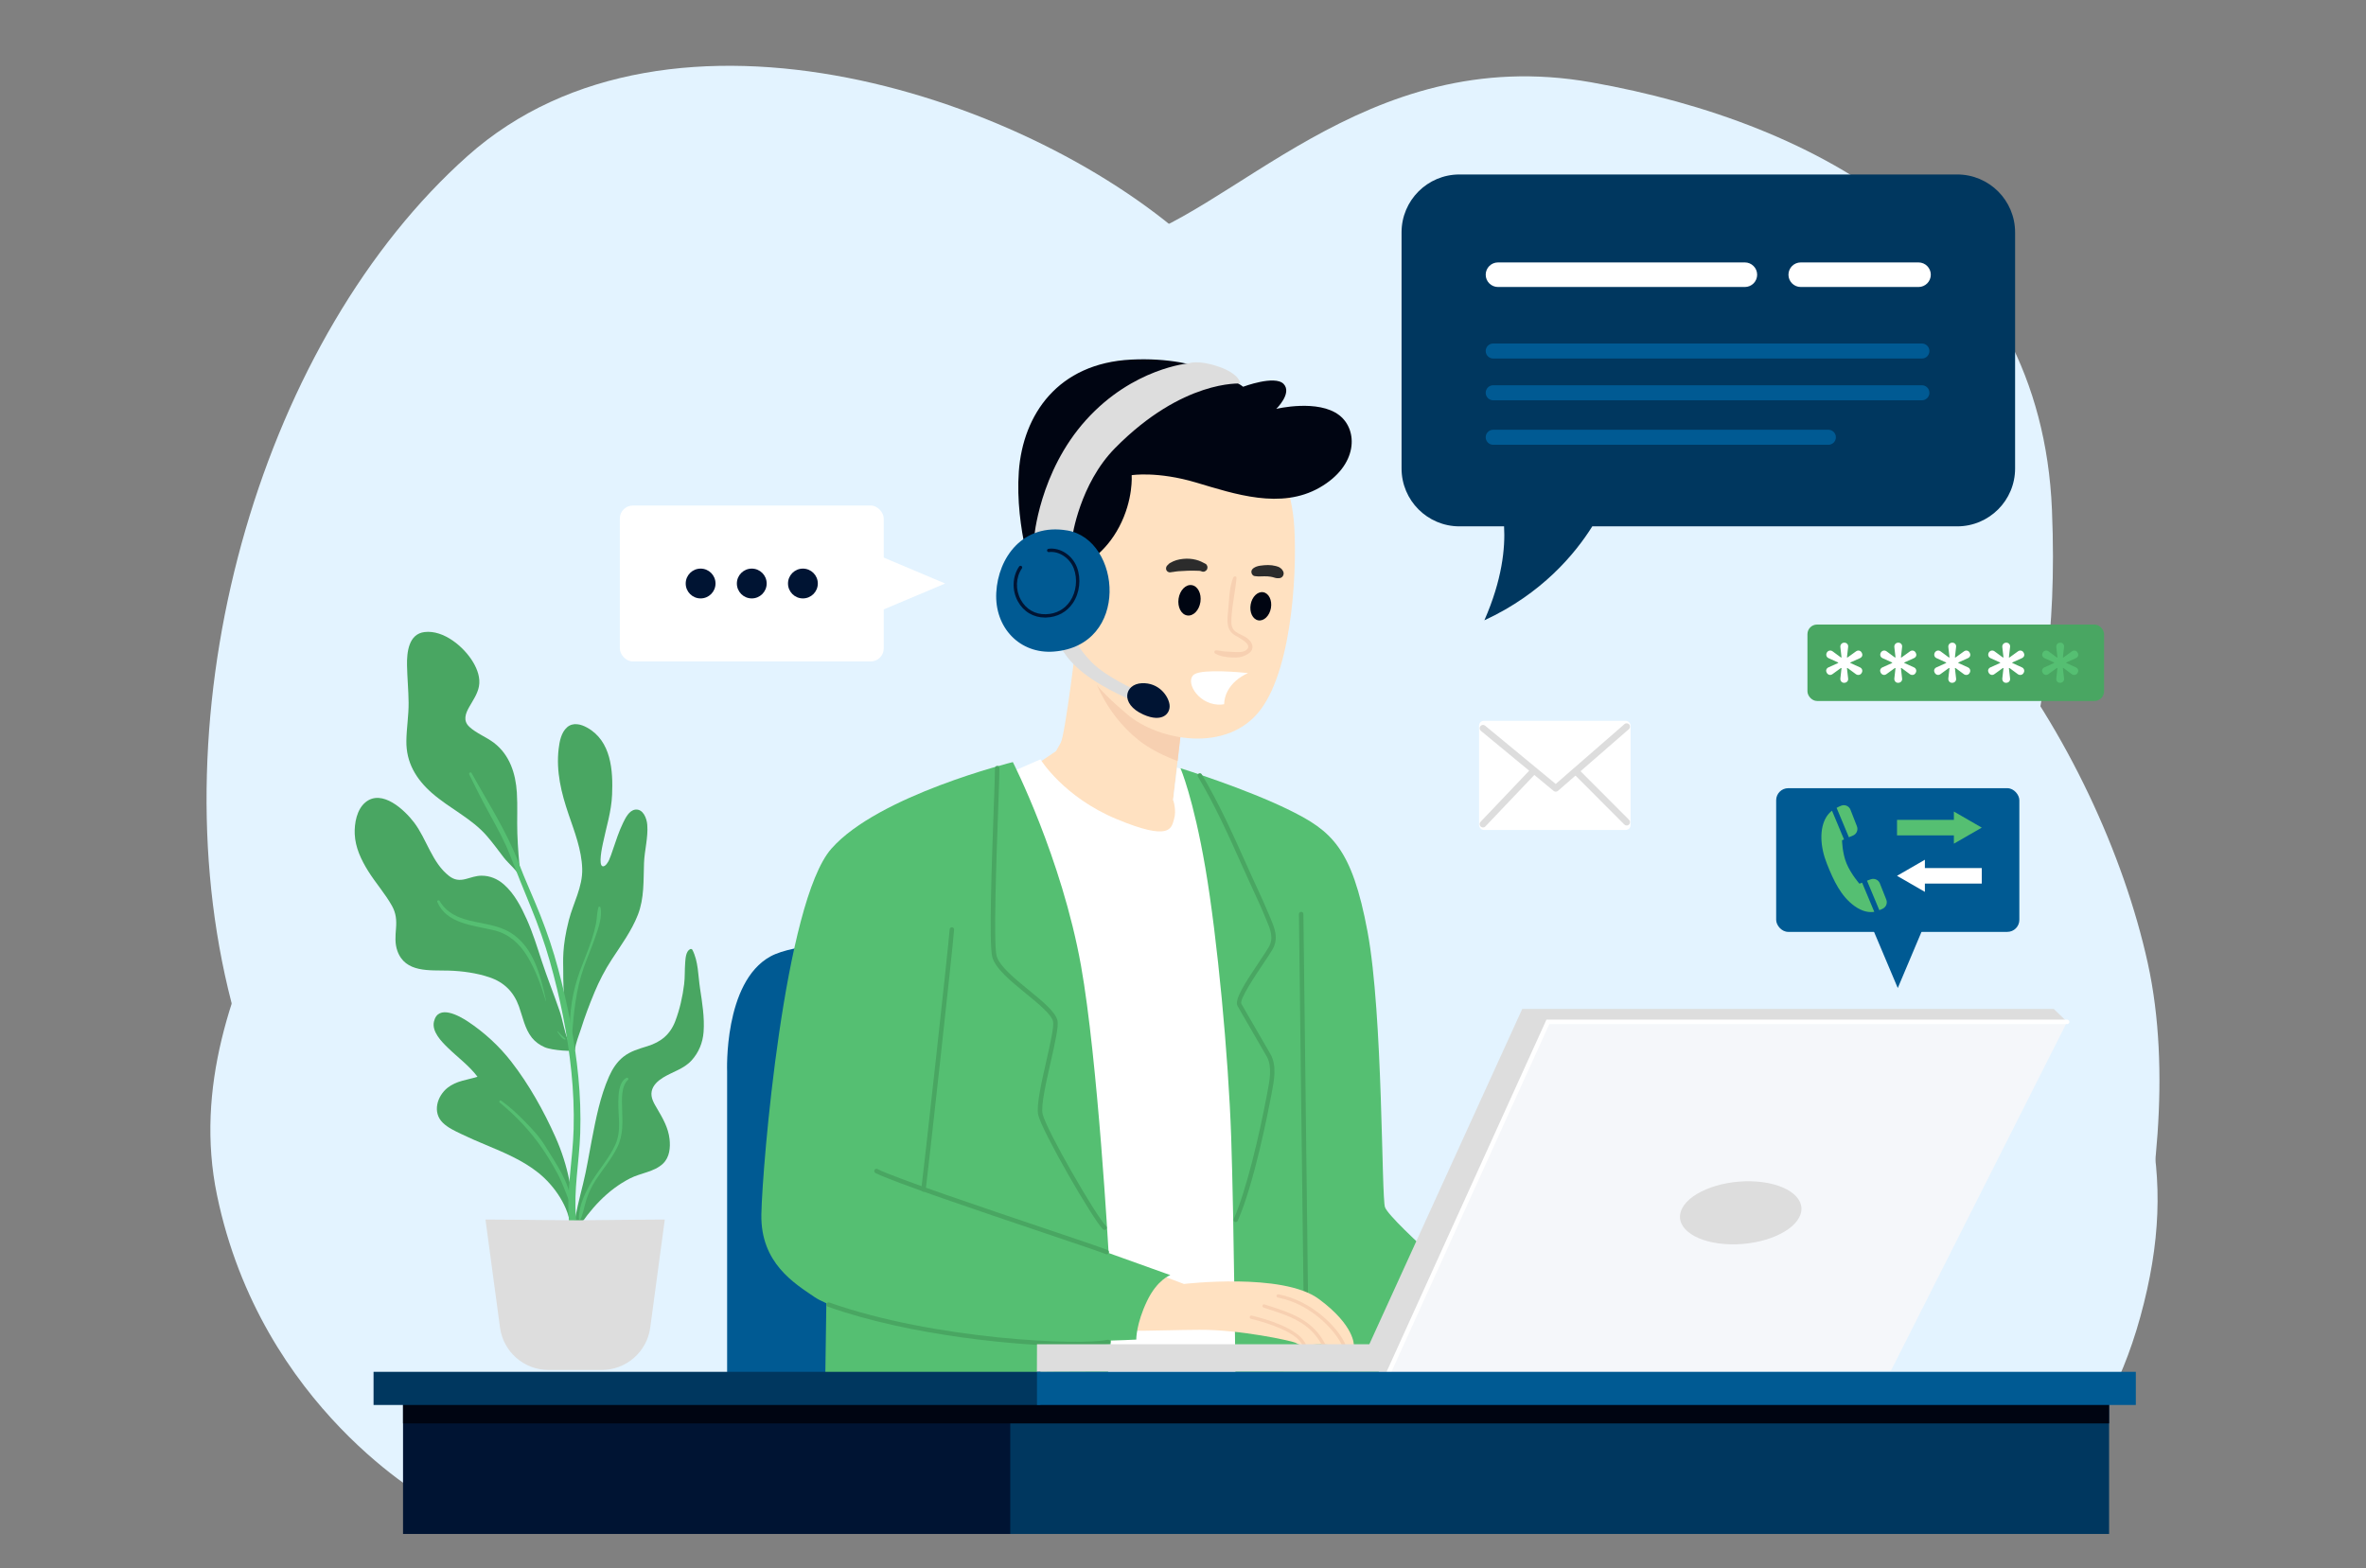 <?xml version="1.0" encoding="UTF-8"?>
<svg xmlns="http://www.w3.org/2000/svg" viewBox="0 0 984.14 652.28">
  <rect x="0" y="0" width="984.14" height="652.28" fill="#808080" stroke="none"/>
  <defs>
    <style>
      .cls-1, .cls-2, .cls-3 {
        mix-blend-mode: multiply;
      }

      .cls-1, .cls-2, .cls-4, .cls-5, .cls-6, .cls-7, .cls-8, .cls-9, .cls-10, .cls-11, .cls-12, .cls-13, .cls-14, .cls-15, .cls-16 {
        stroke-width: 0px;
      }

      .cls-1, .cls-15 {
        fill: #000512;
      }

      .cls-2, .cls-11 {
        fill: #e3f3ff;
      }

      .cls-17 {
        isolation: isolate;
      }

      .cls-4 {
        fill: #f7d0b1;
      }

      .cls-5 {
        fill: #49a662;
      }

      .cls-6 {
        fill: #2c2c2c;
      }

      .cls-7 {
        fill: #55bf72;
      }

      .cls-8 {
        fill: #ddd;
      }

      .cls-9 {
        fill: #fff;
      }

      .cls-10 {
        fill: #ffe1c1;
      }

      .cls-12 {
        fill: #f5f7fa;
      }

      .cls-13 {
        fill: #00375f;
      }

      .cls-14 {
        fill: #005a93;
      }

      .cls-16 {
        fill: #001433;
      }
    </style>
  </defs>
  <g class="cls-17">
    <g id="Ebene_1" data-name="Ebene 1">
      <g>
        <path class="cls-11" d="M225.11,605.94s-101.15-72.03-130.27-194.65c-29.12-122.61,15.33-271.28,99.62-346.38,84.29-75.1,236.03-24.52,303.46,38.32l67.44,62.84s64.37,35.25,148.67,32.19c84.29-3.07,159.39,111.88,179.32,202.31,19.92,90.43-27.59,209.97-27.59,209.97l-640.64-4.6Z"/>
        <path class="cls-2" d="M179.14,624.33s-70.5-38.32-88.89-127.21c-18.39-88.89,61.31-170.12,68.97-214.57,7.66-44.45-9.2-99.62,61.31-142.54,70.5-42.91,196.18-27.59,243.69-38.32,47.51-10.73,102.69-84.29,197.71-67.44,95.02,16.86,186.98,67.44,191.58,177.79,4.6,110.35-30.65,113.42,4.6,173.19,35.25,59.77,49.04,101.15,32.19,162.46-16.86,61.31-52.11,78.16-52.11,78.16l-659.03-1.53Z"/>
        <g>
          <g>
            <rect class="cls-14" x="738.8" y="327.89" width="101.15" height="59.77" rx="5" ry="5"/>
            <polygon class="cls-14" points="789.38 411.03 802.48 380 776.28 380 789.38 411.03"/>
          </g>
          <g>
            <g>
              <polygon class="cls-7" points="789.07 347.51 812.72 347.51 812.72 350.97 824.32 344.29 812.72 337.6 812.72 341.06 789.07 341.06 789.07 347.51"/>
              <polygon class="cls-9" points="824.32 361.11 800.66 361.11 800.66 357.65 789.07 364.34 800.66 371.02 800.66 367.56 824.32 367.56 824.32 361.11"/>
            </g>
            <g>
              <path class="cls-7" d="M774.55,367.2l-1.13.41s-3.51-4.01-5.33-8.37c-1.82-4.36-1.89-9.69-1.89-9.69l.82-.34-5-11.97c-.89.7-1.74,1.59-2.43,2.75-2.83,4.78-2.55,12.12.3,19.3s5.89,13.57,11.45,17.59c3.28,2.37,6.09,2.79,8.27,2.44l-5.06-12.11Z"/>
              <path class="cls-7" d="M778.14,365.79l-1.56.57,5.12,12.26c.58-.19,1.1-.42,1.55-.67,1.32-.72,1.9-2.31,1.35-3.72l-2.67-6.74c-.59-1.5-2.27-2.25-3.78-1.7Z"/>
              <path class="cls-7" d="M765.94,335.13c-.63.23-1.31.53-2,.94l5.11,12.23,1.72-.72c1.49-.62,2.21-2.32,1.63-3.83l-2.69-6.89c-.58-1.5-2.25-2.27-3.76-1.73Z"/>
            </g>
          </g>
        </g>
        <path class="cls-14" d="M302.45,583.71v-137.94s-1.53-37.17,18.01-47.89c19.54-10.73,101.92-4.98,101.92-4.98v190.81h-119.93Z"/>
        <g>
          <path class="cls-10" d="M448.11,263.77s-4.98,41.76-6.9,45.21l-1.92,3.45-9.58,6.51s18.39,26.05,41,30.27c22.61,4.21,20.69-9.2,20.69-9.2l-3.45-7.28,4.6-39.85s-41-18.77-44.45-29.12Z"/>
          <path class="cls-9" d="M417.84,322.4l14.94-6.51s9.58,15.71,31.8,24.91,22.61,3.83,23.76,0c1.15-3.83-.38-8.05-.38-8.05l1.64-13.42,8.89,2.96,30.85,249.54-79.31,3.83-32.19-253.27Z"/>
          <path class="cls-7" d="M491.03,319.59s5.36,12.39,10.35,41.51c4.98,29.12,9.58,78.16,10.73,111.88,1.15,33.72,1.92,110.73,1.92,110.73h100c1.15,0,8.05-37.93,8.05-37.93,0,0-43.68-37.42-45.98-43.55-1.53-4.09-.77-79.82-7.28-114.69-6.51-34.87-14.94-41.89-32.57-50.58-18.22-8.98-45.21-17.37-45.21-17.37Z"/>
          <path class="cls-5" d="M543.14,539.81c-.51,0-.93-.41-.93-.93,0-2.74-.49-41.66-.96-79.3-.47-37.65-.96-76.57-.96-79.33,0-.51.41-.93.93-.93s.93.41.93.93c0,2.74.49,41.66.96,79.3.47,37.65.96,76.57.96,79.33,0,.51-.41.93-.93.93Z"/>
          <path class="cls-7" d="M343.89,530.45l-.77,53.26h116.48s4.98-45.21,3.07-49.43c-1.92-4.21-118.78-3.83-118.78-3.83Z"/>
          <g class="cls-3">
            <path class="cls-4" d="M473.53,307.84c4.75,3.83,11.24,6.9,16.3,8.75l2.73-23.7s-30.8-14.11-41.24-24.6c2.18,11.93,7.55,27.73,22.21,39.55Z"/>
          </g>
          <path class="cls-10" d="M528.58,185.99s8.05,13.79,9.58,30.65c1.53,16.86,0,60.16-13.79,78.55-13.79,18.39-42.53,13.03-55.56,1.92-11.96-10.2-23.76-21.46-26.82-43.68-3.07-22.22,6.51-64.37,33.72-73.18,27.2-8.81,52.88,5.75,52.88,5.75Z"/>
          <g>
            <path class="cls-10" d="M563.14,559.62s-1.35,0-3.41-.06c-.48-.02-1.02,0-1.57-.02-1.98-.06-4.39-.11-6.82-.19-.54-.02-1.09-.04-1.63-.06-2.41-.06-4.46.24-6.39.13h-.06c-.41-.02-1,.04-1.48.06-.24.02-.46.04-.61.02-1.11-.2-1.33-.46-2.54-1-1.56-.7-22.61-5.41-39.74-5.3-17.11.07-32.46,1.24-34.96-.85-2.52-2.13-4.04-23.63,10.57-25.04l17.96,6.82s41.02-4.87,56.06,6.22c15.07,11.09,14.61,19.26,14.61,19.26Z"/>
            <path class="cls-4" d="M543.27,559.44c-.41-.02-1,.04-1.48.06-.37-.59-1.15-1.67-1.57-2.11-4.63-4.72-15.82-7.78-19.87-8.76-.37-.09-.61-.46-.52-.83.07-.37.46-.59.85-.52,5.91,1.43,18.45,5.07,22,11.06.11.17.41.74.59,1.11Z"/>
            <path class="cls-4" d="M551.35,559.36c-.54-.01-1.09-.03-1.63-.06-5.05-9.22-13.33-11.87-23.55-15.15l-.61-.2c-.35-.12-.56-.51-.44-.88.12-.35.5-.56.88-.44l.59.2c10.81,3.47,19.5,6.26,24.75,16.53Z"/>
            <path class="cls-4" d="M559.74,559.57c-.48-.01-1.02,0-1.57-.02-3.07-6.45-13.21-17.24-26.64-19.75-.39-.07-.64-.42-.57-.81.08-.37.44-.62.81-.55,13.83,2.6,24.98,13.89,27.98,21.13Z"/>
          </g>
          <path class="cls-15" d="M451.18,234.46s8.43-4.02,14.37-15.33c5.94-11.3,5.17-21.46,5.17-21.46,0,0,10.73-1.72,26.82,3.07,16.09,4.79,35.25,11.3,51.34,2.11,16.09-9.2,16.09-23.95,8.24-30.08-8.8-6.87-26.25-2.68-26.25-2.68,0,0,6.71-6.51,3.07-10.35-3.64-3.83-16.86,1.15-16.86,1.15,0,0-16.09-12.84-46.55-11.3-30.46,1.53-45.02,22.8-46.75,46.55-1.72,23.76,6.9,47.51,6.9,47.51l20.5-9.2Z"/>
          <g class="cls-3">
            <path class="cls-4" d="M512.98,240.22c-1.73,4.26-1.68,9.2-2.12,13.71-.34,3.51-.98,7.61,2.24,9.98,1.54,1.13,8.81,4.19,5.07,6.67-1.43.94-3.82.69-5.44.61-1.12-.05-2.25-.1-3.36-.18-1.2-.09-2.38-.45-3.58-.46-.7,0-.92.94-.35,1.29,1.93,1.21,4.77,1.58,7.03,1.67,2.25.09,3.78-.02,5.82-1.02,1.25-.62,2.46-1.5,2.66-2.98.22-1.67-1.03-3.17-2.29-4.1-1.45-1.07-3.23-1.57-4.69-2.62-2.03-1.45-1.86-3.9-1.72-6.16.34-5.45,1.6-10.8,2.08-16.22.07-.83-1.07-.83-1.34-.18h0Z"/>
          </g>
          <path class="cls-15" d="M528.64,252.96c-.57,3.23-2.92,5.51-5.25,5.1-2.33-.41-3.75-3.36-3.18-6.59.57-3.23,2.92-5.51,5.25-5.1,2.33.41,3.75,3.36,3.18,6.59Z"/>
          <path class="cls-15" d="M499.32,250.4c-.52,3.48-2.97,6.01-5.48,5.63s-4.13-3.5-3.61-6.99c.52-3.48,2.97-6.01,5.48-5.63s4.12,3.5,3.61,6.99Z"/>
          <path class="cls-6" d="M521.81,239.65c1.79.3,3.6,0,5.4.12.43.03.86.09,1.3.14.31.03-.57-.09-.15-.02.09.02.19.03.28.05.23.04.45.09.68.14.38.09.76.24,1.14.32.35.08.74.16,1.09.14.2-.03.39-.05.59-.08-.12.02-.25.04-.37.07,0,.04.67-.06.73-.08,1.03-.24,1.66-1.43,1.37-2.42-.08-.29-.21-.55-.39-.78-.08-.1-.15-.2-.23-.3.07.08.14.17.22.25-.08-.11-.16-.21-.24-.31-.1-.17-.24-.31-.41-.41-.14-.11-.28-.23-.43-.33-.47-.33-1.1-.52-1.66-.67-1.07-.28-2.19-.42-3.29-.42-1.1,0-2.18.11-3.26.26-.95.13-2.02.46-2.79,1.03-.6.45-.97,1.02-.86,1.8.09.65.6,1.39,1.3,1.5h0Z"/>
          <path class="cls-6" d="M501.38,234.52c-.24-.14-.49-.27-.75-.39-.22-.1-.81-.41-.36-.17-.16-.09-.33-.18-.49-.26-.74-.37-1.51-.62-2.31-.83-1.75-.45-3.59-.56-5.38-.37-1.91.2-3.66.66-5.32,1.66-.23.14-.47.28-.67.47-.13.17-.26.33-.39.5.04-.06.07-.11.11-.17-.51.36-.81.94-.8,1.56,0,.6.31,1.09.83,1.38.63.35,1.22.18,1.86.02h-.97c.53.08.91.1,1.44-.01.02,0,.52-.13.19-.06-.31.07.52-.06.61-.08.11-.01.68-.07.07-.01.11-.01.22-.03.34-.04.29-.04.58-.07.87-.09,1.26-.1,2.52-.16,3.79-.2,1.18-.04,2.37-.05,3.55,0,.5.02,1.01.04,1.51.05.28,0,.16.05-.03,0,.1.03.21.05.32.08.21.06.41.13.62.2.82.31,1.8-.28,2.1-1.03.33-.82.05-1.76-.73-2.22h0Z"/>
          <path class="cls-9" d="M510.47,287.78c1.76-3.53,4.96-6.13,8.66-7.79-3.21-.33-18.37-1.73-22.19.44-4.28,2.43.79,12.2,9.65,12.69.93.05,1.78-.02,2.58-.15.07-1.78.48-3.55,1.3-5.19Z"/>
          <path class="cls-8" d="M440.45,267.22s1.53,5.94,10.35,12.84c8.81,6.9,21.58,11.94,21.58,11.94l1.02-4.47s-13.22-5.75-19.35-12.07c-6.13-6.32-6.9-9.77-6.9-9.77l-6.71,1.53Z"/>
          <path class="cls-16" d="M474.93,284.22c7.09-.33,11.05,5.28,11.54,8.91.49,3.63-2.91,7.7-10.89,4.12-9.9-4.44-7.75-12.7-.66-13.03Z"/>
          <path class="cls-8" d="M446.01,223.35s3.06-22.02,17.82-36.97c28.16-28.55,52.11-26.82,52.11-26.82,0,0-.19-4.02-9.2-7.09-8.45-2.88-12.26-1.34-12.26-1.34,0,0-23.18,1.92-42.72,23.56-19.54,21.65-21.65,49.24-21.65,49.24l15.9-.57Z"/>
          <g>
            <path class="cls-14" d="M443.9,220.67c-18.45-3.13-28.74,11.3-29.5,25.86-.77,14.56,9.81,25.63,23.95,24.52,31.8-2.49,28.16-46.55,5.56-50.39Z"/>
            <path class="cls-16" d="M434.71,256.9c-4.87,0-8.99-2.45-11.34-6.76-2.52-4.62-2.31-10.3.54-14.48.22-.31.65-.4.97-.18.32.22.4.65.18.97-2.56,3.75-2.74,8.87-.47,13.03,2.16,3.95,5.96,6.19,10.47,6.03,4.21-.11,7.79-2.04,10.06-5.43,2.59-3.87,3.19-9.21,1.52-13.61-1.66-4.36-6.2-7.34-10.33-6.8-.37.05-.73-.22-.78-.6-.05-.38.22-.73.6-.78,4.83-.64,9.91,2.66,11.82,7.68,1.82,4.81,1.17,10.64-1.66,14.87-2.53,3.77-6.5,5.92-11.18,6.05-.13,0-.26,0-.39,0Z"/>
          </g>
          <path class="cls-7" d="M421.29,317.03s-55.94,13.79-75.48,36.02c-19.54,22.22-28.74,131.81-29.12,152.11s13.79,28.74,22.22,34.48c8.43,5.75,45.6,16.09,75.48,17.63,29.89,1.53,58.24,0,58.24,0,0,0-.1-6.51,4.5-16.09,4.26-8.88,9.67-10.73,9.67-10.73l-25.67-9.2s-4.5-80.55-11.49-119.55c-8.05-44.83-28.35-84.68-28.35-84.68Z"/>
          <path class="cls-5" d="M514.02,508.39c-.13,0-.25-.03-.37-.08-.47-.21-.68-.75-.47-1.22,5.24-11.83,10.67-35.04,13.73-51.33l.25-1.32c.93-4.79,2.08-10.75-.22-14.86-1.17-2.1-3.82-6.65-6.37-11.03-2.64-4.54-5.14-8.83-5.83-10.12-1.35-2.5,2.9-9.18,9.05-18.35,1.66-2.48,3.1-4.62,3.93-6.06,2.19-3.79.73-7.27-.96-11.29l-.58-1.39c-1.53-3.76-3.27-7.53-4.96-11.17-.69-1.49-1.38-2.98-2.05-4.48-.9-1.98-1.8-3.99-2.72-6.03-5.41-12.07-11.01-24.55-18.18-36.61-.26-.44-.12-1.01.32-1.27.44-.26,1.01-.12,1.27.32,7.22,12.15,12.84,24.68,18.28,36.8.91,2.04,1.82,4.05,2.71,6.03.68,1.49,1.36,2.98,2.05,4.46,1.69,3.66,3.44,7.45,4.99,11.25l.57,1.37c1.72,4.1,3.5,8.34.85,12.93-.87,1.5-2.32,3.67-4,6.17-3.21,4.78-9.88,14.73-8.96,16.44.68,1.26,3.17,5.53,5.8,10.06,2.55,4.39,5.21,8.95,6.38,11.05,2.63,4.7,1.41,11.03.42,16.12l-.25,1.31c-1.11,5.93-7.02,36.3-13.86,51.74-.15.35-.49.55-.85.55Z"/>
          <path class="cls-5" d="M459.42,511.65c-.24,0-.48-.09-.66-.27-4.35-4.39-25.35-40.74-26.91-47.58-.86-3.74,1.29-13.24,3.37-22.42,1.61-7.11,3.27-14.47,2.8-16.46-.71-2.98-6.08-7.36-11.27-11.6-6.27-5.12-12.76-10.42-14.01-15.2-1.43-5.43-.21-39.38.6-61.85.29-8.08.52-14.46.52-16.74,0-.51.41-.93.93-.93h0c.51,0,.93.41.93.93,0,2.31-.23,8.71-.52,16.81-.75,21-2.02,56.15-.66,61.32,1.1,4.19,7.63,9.52,13.4,14.23,5.68,4.64,11.05,9.02,11.9,12.61.57,2.41-.99,9.31-2.8,17.29-1.94,8.56-4.13,18.26-3.37,21.6,1.53,6.7,22.15,42.38,26.42,46.69.36.36.36.95,0,1.31-.18.18-.42.27-.65.27Z"/>
          <path class="cls-5" d="M384.13,495.75s-.09,0-.13,0c-.51-.07-.86-.54-.79-1.05.68-4.82,11.31-100.75,11.8-108.09.03-.51.47-.91.99-.86.51.03.9.48.86.99-.49,7.36-11.13,103.41-11.81,108.23-.07.46-.46.8-.92.8Z"/>
          <path class="cls-5" d="M460.37,521.8c-.12,0-.23-.02-.35-.07-2.35-.95-12.76-4.47-25.94-8.91-26.59-8.97-63.01-21.25-69.93-24.85-.45-.24-.63-.79-.4-1.25.24-.46.79-.64,1.25-.39,6.8,3.53,44.63,16.29,69.67,24.73,13.2,4.45,23.63,7.97,26.04,8.95.47.19.7.73.51,1.21-.15.36-.49.58-.86.58Z"/>
          <path class="cls-5" d="M447.59,560c-23.4,0-68.77-4.22-103.24-16.41-.48-.17-.74-.7-.56-1.18.17-.48.7-.73,1.18-.56,43.54,15.4,104.45,18.03,115.78,15.49.5-.11.99.2,1.11.7.11.5-.2.99-.7,1.11-2.45.55-7.2.86-13.56.86Z"/>
        </g>
        <g>
          <g>
            <g>
              <path class="cls-5" d="M179.73,329.95c7.27,6.39,16.47,10.49,22.84,17.88,2.51,2.91,4.76,6,7.09,9.05,1.69,2.22,6.22,5.9,6.95,8.69.32,1.23.26-.44-.07-1.67-.01-.05-.04-.1-.06-.15-.64-5.65-1.09-11.32-1.29-17-.2-5.66.16-11.35-.2-17.01-.5-7.98-2.99-15.71-9.51-20.71-3.19-2.44-7.28-3.93-10.22-6.64-2.78-2.57-1.67-5.52-.03-8.39,1.53-2.69,3.39-5.33,3.98-8.42.68-3.51-.64-7.14-2.43-10.13-3.79-6.37-12.21-13.47-20.18-12.52-6.65.79-7.4,8.46-7.3,13.8.09,5.19.61,10.37.66,15.57.05,5.34-.86,10.57-.93,15.89-.13,9.04,4.05,15.93,10.69,21.77Z"/>
              <path class="cls-5" d="M247.24,412.89c2.02-4.82,4.34-9.33,7.2-13.72,3.92-6.02,8.26-11.89,10.89-18.62,2.69-6.88,2.29-14.24,2.55-21.49.19-5.33,1.78-10.64,1.35-15.98-.2-2.56-1.68-6.7-4.99-6.28-2.58.33-4.11,3.53-5.1,5.57-1.73,3.56-2.93,7.36-4.21,11.09-.5,1.46-.98,2.95-1.61,4.36-.37.82-1.54,2.82-2.65,2.55-1.88-.47-.17-8.15.11-9.51,1.41-6.84,3.52-13.19,3.82-20.23.43-10.2-.37-22.34-10.34-27.92-2.61-1.46-5.91-2.33-8.39-.15-2.44,2.15-3.14,5.88-3.5,8.95-1.11,9.42,1.1,18.34,4.12,27.21,2.49,7.32,5.46,14.87,5.68,22.7.21,7.53-3.71,14.21-5.55,21.33-2.93,11.34-2.33,17.35-2.34,21.03-.02,4.6.15,9.15.49,13.74.31,4.22.68,8.43,1.19,12.63.1.85.2,1.74.31,2.62-1.62-3.9-2.19-8.37-3.53-12.29-2.38-6.97-5.15-13.79-7.44-20.8-1.89-5.79-3.68-11.61-6.17-17.18-2.34-5.22-5.17-10.74-9.54-14.57-2.64-2.32-5.84-3.67-9.37-3.64-2.26.02-4.29.8-6.45,1.37-2.65.7-4.74.46-6.93-1.22-7.15-5.5-9.32-15.35-14.62-22.31-3.95-5.19-13.32-14.04-20.2-8.38-3.65,3-4.66,8.81-4.47,13.25.24,5.58,2.68,10.69,5.58,15.35,3.09,4.96,7.08,9.41,9.92,14.51,1.68,3.01,1.94,5.9,1.67,9.3-.25,3.2-.53,6.3.56,9.39,3.28,9.28,13.51,7.98,21.47,8.23,5.57.17,11.55,1,16.83,2.78,6.11,2.06,10.09,6.04,12.27,12.08,1.58,4.37,2.43,9.34,5.4,13.06,1.4,1.75,3.25,3.04,5.29,3.94,3.11,1.37,12.57,1.97,12.64,1.11.23-2.89,1.61-5.95,2.47-8.69,1.61-5.15,3.51-10.17,5.59-15.15Z"/>
              <path class="cls-5" d="M291.18,411.14c-.82-5.3-.66-11.15-3.18-16.02-.18-.35-.65-.44-.98-.26-1.8,1-1.87,3.91-2.02,5.69-.24,2.96-.06,5.92-.43,8.87-.64,5.18-1.83,10.52-3.7,15.4-2.11,5.52-5.95,8.65-11.52,10.38-3.58,1.11-7.1,2.07-10.09,4.45-2.68,2.13-4.54,5.06-5.92,8.16-3.72,8.35-5.49,17.68-7.22,26.59-1.16,6-2.11,12.04-3.57,17.98-1.46,5.94-3.02,11.85-3.86,17.92-.14.31-.29.61-.42.92-.38.91,1.04,1.4,1.53.64,5.75-8.86,12.76-16.81,22.33-21.69,4.32-2.2,10.06-2.66,13.66-6.12,2.74-2.63,3.12-6.65,2.71-10.23-.54-4.71-2.79-8.58-5.14-12.59-1.29-2.2-2.81-4.56-2.29-7.24.49-2.53,2.59-4.38,4.68-5.68,3.97-2.47,8.62-3.58,11.88-7.14,3.02-3.31,4.7-7.42,5.03-11.87.45-5.93-.58-12.3-1.48-18.15Z"/>
              <path class="cls-5" d="M212.73,441.72c-5.08-6.54-11.21-12.18-18.1-16.76-3.68-2.44-12.36-7.27-14.11-.06-1.03,4.22,3.11,8.38,5.83,11.03,4.09,3.98,8.82,7.41,12.27,12-4.27,1.36-8.73,1.63-12.45,4.58-4.39,3.5-6.37,10.25-2.01,14.53,2.12,2.09,4.94,3.37,7.58,4.65,3.44,1.66,6.94,3.17,10.46,4.64,7.61,3.18,15.31,6.4,21.8,11.61,6.61,5.31,12.83,14.27,13.35,22.93.05.83-.26.07.23-.3.27.24,1.18-.19,1.17-.67-.13-12.84-2.44-25.07-7.69-36.83-4.87-10.91-11-21.89-18.33-31.34Z"/>
            </g>
            <path class="cls-7" d="M195.19,322.17c2.8,5.81,5.73,11.49,8.84,17.16,2.99,5.46,5.98,10.87,8.22,16.7,2.76,7.17,5.65,14.23,8.56,21.34,3.03,7.39,5.74,14.91,7.91,22.59,4.24,15,7.39,30.43,8.95,45.95.79,7.89,1.15,15.82.93,23.75-.17,6.19-.87,12.32-1.45,18.48-.61,6.41-1.04,12.9-.51,19.33.45,5.38,1.3,11.77,5.48,15.61.82.75,1.97-.19,1.5-1.16-4.96-10.17-4.68-21.26-3.73-32.29.52-6.09,1.25-12.14,1.46-18.26.26-7.78-.04-15.57-.78-23.31-1.44-15.22-4.47-30.27-8.41-45.03-2.02-7.57-4.52-14.99-7.4-22.28-2.89-7.3-6.22-14.41-9.01-21.75-5.06-13.27-12.76-25.04-19.59-37.41-.35-.64-1.29-.08-.97.57h0Z"/>
            <path class="cls-7" d="M237.9,430.7c.8-9.67,1.66-18.97,4.92-28.19,1.52-4.3,3.36-8.48,4.83-12.8,1.21-3.57,3.02-8.46,2.09-12.25-.1-.42-.72-.4-.84,0-.62,2.17-.56,4.54-1,6.76-.44,2.16-1.02,4.29-1.69,6.39-1.43,4.47-3.3,8.75-4.92,13.14-3.13,8.49-4.73,17.9-4.05,26.95.03.43.63.43.67,0h0Z"/>
            <path class="cls-7" d="M181.89,375.16c3.84,9.27,15.37,9.8,23.77,11.88,6,1.48,10.43,5.48,13.61,10.68,3.48,5.68,5.84,12.36,7.77,18.7.02.07.13.04.11-.03-2.35-11.11-5.72-24.49-17.17-29.65-9.18-4.14-21.27-2.06-27.14-11.97-.29-.49-1.18-.16-.95.4h0Z"/>
            <path class="cls-7" d="M231.84,429.24c.46.62.87,1.26,1.35,1.86.23.3.47.58.76.82.3.25.65.55,1.07.54.17,0,.29-.2.2-.35-.19-.31-.53-.5-.8-.73-.27-.24-.56-.48-.82-.73-.54-.51-1.03-1.06-1.55-1.58-.1-.1-.3.04-.2.16h0Z"/>
            <path class="cls-7" d="M207.84,458.64c6.62,5.43,12.72,11.86,17.57,18.9,2.32,3.37,4.46,6.93,6.4,10.53,2.12,3.93,3.51,8.08,5.17,12.2.13.31.7.32.65-.09-.92-8.72-6.44-16.19-10.86-23.44-2.3-3.77-5.15-6.8-8.22-9.95-3.17-3.25-6.4-6.31-10.12-8.93-.45-.32-1.03.42-.6.77h0Z"/>
            <path class="cls-7" d="M260.54,448.38c-3.19,1.81-3.29,6.84-3.35,10.06-.12,6.18,1.41,11.98-1.3,17.86-2.45,5.32-6.36,9.75-9.44,14.69-2.88,4.62-5.72,10.53-5.65,16.09,0,.32.5.5.65.18,1.16-2.53,1.58-5.39,2.41-8.04.93-2.98,2.24-5.68,3.93-8.29,2.96-4.59,6.59-8.76,8.99-13.69,2.53-5.2,2.16-10.35,1.99-15.98-.11-3.59-.47-9.36,2.43-12.03.45-.42-.13-1.14-.65-.84h0Z"/>
          </g>
          <path class="cls-8" d="M239.23,507.65c-12.84-.18-37.3-.32-37.3-.32l6.05,44.93c1.36,10.11,9.99,17.65,20.19,17.65h22.11c10.2,0,18.83-7.54,20.19-17.65l6.05-44.93s-24.46.14-37.3.32Z"/>
        </g>
        <g>
          <g>
            <polygon class="cls-12" points="859.82 425.08 786.57 570.17 573.02 571.71 638.93 423.04 859.82 425.08"/>
            <path class="cls-8" d="M431.3,570.8l.04-11.61h138.24l63.6-139.47h221.08l5.56,5.36h-215.97l-66.1,145.6s-146.45-.26-146.45.12Z"/>
            <path class="cls-8" d="M748.93,505.15c-2.41,7.24-15.51,12.83-29.25,12.48-13.74-.34-22.92-6.49-20.51-13.73,2.41-7.24,15.51-12.83,29.25-12.48,13.74.34,22.92,6.49,20.51,13.73Z"/>
          </g>
          <path class="cls-9" d="M577.75,571.61c-.13,0-.26-.03-.38-.08-.46-.21-.67-.76-.46-1.23l66.34-146.14h216.57c.51,0,.93.41.93.93s-.41.93-.93.93h-215.38l-65.85,145.06c-.15.34-.49.54-.84.54Z"/>
        </g>
        <g>
          <g>
            <rect class="cls-16" x="167.64" y="581.8" width="254.03" height="56.32"/>
            <rect class="cls-13" x="420.22" y="581.8" width="457.06" height="56.32"/>
          </g>
          <polygon class="cls-1" points="421.67 581.8 420.22 581.8 167.64 581.8 167.64 592.14 420.22 592.14 421.67 592.14 877.28 592.14 877.28 581.8 421.67 581.8"/>
          <rect class="cls-13" x="155.38" y="570.68" width="277.41" height="13.79"/>
          <rect class="cls-14" x="431.34" y="570.68" width="457.06" height="13.79"/>
        </g>
        <g>
          <rect class="cls-9" x="257.81" y="210.3" width="109.78" height="64.87" rx="5.43" ry="5.43"/>
          <polygon class="cls-9" points="393.14 242.74 359.46 228.52 359.46 256.95 393.14 242.74"/>
          <g>
            <circle class="cls-16" cx="291.42" cy="242.74" r="6.2"/>
            <circle class="cls-16" cx="312.7" cy="242.74" r="6.2"/>
            <circle class="cls-16" cx="333.97" cy="242.74" r="6.2"/>
          </g>
        </g>
        <g>
          <path class="cls-13" d="M814.09,72.58h-207.03c-13.3,0-24.08,10.78-24.08,24.08v98.22c0,13.3,10.78,24.08,24.08,24.08h18.56c.52,8.9-.75,22.15-8.19,39.08,23.92-11.03,37.69-27.6,44.89-39.08h151.78c13.3,0,24.08-10.78,24.08-24.08v-98.22c0-13.3-10.78-24.08-24.08-24.08Z"/>
          <path class="cls-9" d="M725.78,119.39h-102.69c-2.82,0-5.11-2.29-5.11-5.11h0c0-2.82,2.29-5.11,5.11-5.11h102.69c2.82,0,5.11,2.29,5.11,5.11h0c0,2.82-2.29,5.11-5.11,5.11Z"/>
          <path class="cls-14" d="M799.41,149.15h-178.3c-1.73,0-3.13-1.4-3.13-3.13h0c0-1.73,1.4-3.13,3.13-3.13h178.3c1.73,0,3.13,1.4,3.13,3.13h0c0,1.73-1.4,3.13-3.13,3.13Z"/>
          <path class="cls-14" d="M799.41,166.52h-178.3c-1.73,0-3.13-1.4-3.13-3.13h0c0-1.73,1.4-3.13,3.13-3.13h178.3c1.73,0,3.13,1.4,3.13,3.13h0c0,1.73-1.4,3.13-3.13,3.13Z"/>
          <path class="cls-14" d="M760.51,185.03h-139.4c-1.73,0-3.13-1.4-3.13-3.13h0c0-1.73,1.4-3.13,3.13-3.13h139.4c1.73,0,3.13,1.4,3.13,3.13h0c0,1.73-1.4,3.13-3.13,3.13Z"/>
          <path class="cls-9" d="M798.01,119.39h-48.99c-2.82,0-5.11-2.29-5.11-5.11h0c0-2.82,2.29-5.11,5.11-5.11h48.99c2.82,0,5.11,2.29,5.11,5.11h0c0,2.82-2.29,5.11-5.11,5.11Z"/>
        </g>
        <g>
          <rect class="cls-9" x="615.22" y="299.86" width="63.03" height="45.4" rx="2" ry="2"/>
          <g>
            <path class="cls-8" d="M647.12,329.34c-.31,0-.63-.11-.88-.32l-30.27-25c-.59-.49-.67-1.36-.19-1.95.49-.59,1.37-.67,1.96-.19l29.36,24.25,28.61-24.9c.58-.5,1.46-.44,1.96.14.5.58.44,1.46-.14,1.96l-29.5,25.67c-.26.23-.59.34-.91.34Z"/>
            <path class="cls-8" d="M616.85,344.22c-.34,0-.69-.13-.96-.38-.56-.53-.58-1.41-.05-1.96l21.17-22.26c.52-.56,1.41-.58,1.96-.05.56.53.58,1.41.05,1.96l-21.17,22.26c-.27.29-.64.43-1.01.43Z"/>
            <path class="cls-8" d="M676.62,343.41c-.36,0-.71-.14-.98-.41l-21.09-21.14c-.54-.54-.54-1.42,0-1.96.54-.54,1.42-.54,1.96,0l21.09,21.14c.54.54.54,1.42,0,1.97-.27.27-.63.41-.98.41Z"/>
          </g>
        </g>
        <g>
          <rect class="cls-5" x="751.81" y="259.81" width="123.38" height="31.8" rx="4" ry="4"/>
          <path class="cls-9" d="M767.06,284.05c-.49,0-.88-.17-1.17-.52-.3-.35-.43-.78-.39-1.3l.47-4.12c.03-.1.02-.17-.05-.21-.07-.03-.16-.02-.26.05l-3.39,2.45c-.42.31-.85.43-1.3.34-.45-.09-.82-.36-1.09-.81-.31-.56-.37-1.04-.18-1.46s.51-.71.96-.89l3.81-1.72c.1-.03.16-.09.16-.16s-.05-.12-.16-.16l-3.81-1.72c-.49-.21-.8-.54-.94-.99-.14-.45-.09-.9.16-1.36.28-.45.64-.72,1.09-.81.45-.09.89,0,1.3.29l3.39,2.5c.1.07.19.09.26.05.07-.03.09-.1.05-.21l-.47-4.12c-.04-.52.1-.96.42-1.3.31-.35.73-.52,1.25-.52.49,0,.89.17,1.2.52.31.35.43.78.36,1.3l-.47,4.12c-.04.1-.02.17.05.21.07.03.16.02.26-.05l3.39-2.45c.42-.31.86-.43,1.33-.34.47.09.82.36,1.07.81.31.56.37,1.04.18,1.46-.19.42-.51.71-.96.89l-3.8,1.72c-.1.04-.16.09-.16.16s.05.12.16.16l3.8,1.72c.49.21.81.54.96.99.16.45.1.9-.18,1.36-.24.45-.6.72-1.07.81-.47.09-.91,0-1.33-.29l-3.39-2.5c-.1-.07-.19-.09-.26-.05-.07.04-.09.1-.05.21l.47,4.12c.07.52-.06.96-.39,1.3-.33.35-.76.52-1.28.52Z"/>
          <path class="cls-9" d="M789.51,284.05c-.49,0-.88-.17-1.17-.52-.3-.35-.43-.78-.39-1.3l.47-4.12c.03-.1.02-.17-.05-.21-.07-.03-.16-.02-.26.05l-3.39,2.45c-.42.31-.85.43-1.3.34-.45-.09-.82-.36-1.09-.81-.31-.56-.37-1.04-.18-1.46s.51-.71.96-.89l3.81-1.72c.1-.03.16-.09.16-.16s-.05-.12-.16-.16l-3.81-1.72c-.49-.21-.8-.54-.94-.99-.14-.45-.09-.9.16-1.36.28-.45.64-.72,1.09-.81.45-.09.89,0,1.3.29l3.39,2.5c.1.07.19.09.26.05.07-.03.09-.1.05-.21l-.47-4.12c-.04-.52.1-.96.42-1.3.31-.35.73-.52,1.25-.52.49,0,.89.17,1.2.52.31.35.43.78.36,1.3l-.47,4.12c-.04.1-.02.17.05.21.07.03.16.02.26-.05l3.39-2.45c.42-.31.86-.43,1.33-.34.47.09.82.36,1.07.81.31.56.37,1.04.18,1.46-.19.42-.51.71-.96.89l-3.8,1.72c-.1.04-.16.09-.16.16s.05.12.16.16l3.8,1.72c.49.21.81.54.96.99.16.45.1.9-.18,1.36-.24.45-.6.72-1.07.81-.47.09-.91,0-1.33-.29l-3.39-2.5c-.1-.07-.19-.09-.26-.05-.07.04-.09.1-.05.21l.47,4.12c.07.52-.06.96-.39,1.3-.33.35-.76.52-1.28.52Z"/>
          <path class="cls-9" d="M811.97,284.05c-.49,0-.88-.17-1.17-.52-.3-.35-.43-.78-.39-1.3l.47-4.12c.03-.1.02-.17-.05-.21-.07-.03-.16-.02-.26.05l-3.39,2.45c-.42.31-.85.43-1.3.34-.45-.09-.82-.36-1.09-.81-.31-.56-.37-1.04-.18-1.46s.51-.71.96-.89l3.81-1.72c.1-.03.16-.09.16-.16s-.05-.12-.16-.16l-3.81-1.72c-.49-.21-.8-.54-.94-.99-.14-.45-.09-.9.16-1.36.28-.45.64-.72,1.09-.81.45-.09.89,0,1.3.29l3.39,2.5c.1.07.19.09.26.05.07-.03.09-.1.05-.21l-.47-4.12c-.04-.52.1-.96.42-1.3.31-.35.73-.52,1.25-.52.49,0,.89.17,1.2.52.31.35.43.78.36,1.3l-.47,4.12c-.04.1-.02.17.05.21.07.03.16.02.26-.05l3.39-2.45c.42-.31.86-.43,1.33-.34.47.09.82.36,1.07.81.31.56.37,1.04.18,1.46-.19.42-.51.71-.96.89l-3.8,1.72c-.1.04-.16.09-.16.16s.05.12.16.16l3.8,1.72c.49.21.81.54.96.99.16.45.1.9-.18,1.36-.24.45-.6.72-1.07.81-.47.09-.91,0-1.33-.29l-3.39-2.5c-.1-.07-.19-.09-.26-.05-.07.04-.09.1-.05.21l.47,4.12c.07.52-.06.96-.39,1.3-.33.35-.76.52-1.28.52Z"/>
          <path class="cls-9" d="M834.42,284.05c-.49,0-.88-.17-1.17-.52-.3-.35-.43-.78-.39-1.3l.47-4.12c.03-.1.02-.17-.05-.21-.07-.03-.16-.02-.26.05l-3.39,2.45c-.42.31-.85.43-1.3.34-.45-.09-.82-.36-1.09-.81-.31-.56-.37-1.04-.18-1.46.19-.42.51-.71.96-.89l3.81-1.72c.1-.03.16-.09.16-.16s-.05-.12-.16-.16l-3.81-1.72c-.49-.21-.8-.54-.94-.99-.14-.45-.09-.9.16-1.36.28-.45.64-.72,1.09-.81.45-.09.89,0,1.3.29l3.39,2.5c.1.07.19.09.26.05.07-.03.09-.1.05-.21l-.47-4.12c-.04-.52.1-.96.42-1.3.31-.35.73-.52,1.25-.52.49,0,.89.17,1.2.52.31.35.43.78.36,1.3l-.47,4.12c-.04.1-.02.17.05.21.07.03.16.02.26-.05l3.39-2.45c.42-.31.86-.43,1.33-.34.47.09.82.36,1.07.81.31.56.37,1.04.18,1.46-.19.42-.51.71-.96.89l-3.8,1.72c-.1.04-.16.09-.16.16s.05.12.16.16l3.8,1.72c.49.21.81.54.96.99.16.45.1.9-.18,1.36-.24.45-.6.72-1.07.81-.47.09-.91,0-1.33-.29l-3.39-2.5c-.1-.07-.19-.09-.26-.05-.07.04-.09.1-.05.21l.47,4.12c.07.52-.06.96-.39,1.3-.33.35-.76.52-1.28.52Z"/>
          <path class="cls-7" d="M856.87,284.05c-.49,0-.88-.17-1.17-.52-.3-.35-.43-.78-.39-1.3l.47-4.12c.03-.1.02-.17-.05-.21-.07-.03-.16-.02-.26.05l-3.39,2.45c-.42.31-.85.43-1.3.34-.45-.09-.82-.36-1.09-.81-.31-.56-.37-1.04-.18-1.46s.51-.71.96-.89l3.81-1.72c.1-.03.16-.09.16-.16s-.05-.12-.16-.16l-3.81-1.72c-.49-.21-.8-.54-.94-.99-.14-.45-.09-.9.16-1.36.28-.45.64-.72,1.09-.81.45-.09.89,0,1.3.29l3.39,2.5c.1.07.19.09.26.05.07-.03.09-.1.05-.21l-.47-4.12c-.04-.52.1-.96.42-1.3.31-.35.73-.52,1.25-.52.49,0,.89.17,1.2.52.31.35.43.78.36,1.3l-.47,4.12c-.04.1-.02.17.05.21.07.03.16.02.26-.05l3.39-2.45c.42-.31.86-.43,1.33-.34.47.09.82.36,1.07.81.31.56.37,1.04.18,1.46-.19.42-.51.71-.96.89l-3.8,1.72c-.1.04-.16.09-.16.16s.05.12.16.16l3.8,1.72c.49.21.81.54.96.99.16.45.1.9-.18,1.36-.24.45-.6.72-1.07.81-.47.09-.91,0-1.33-.29l-3.39-2.5c-.1-.07-.19-.09-.26-.05-.07.04-.09.1-.05.21l.47,4.12c.07.52-.06.96-.39,1.3-.33.35-.76.52-1.28.52Z"/>
        </g>
      </g>
    </g>
  </g>
</svg>